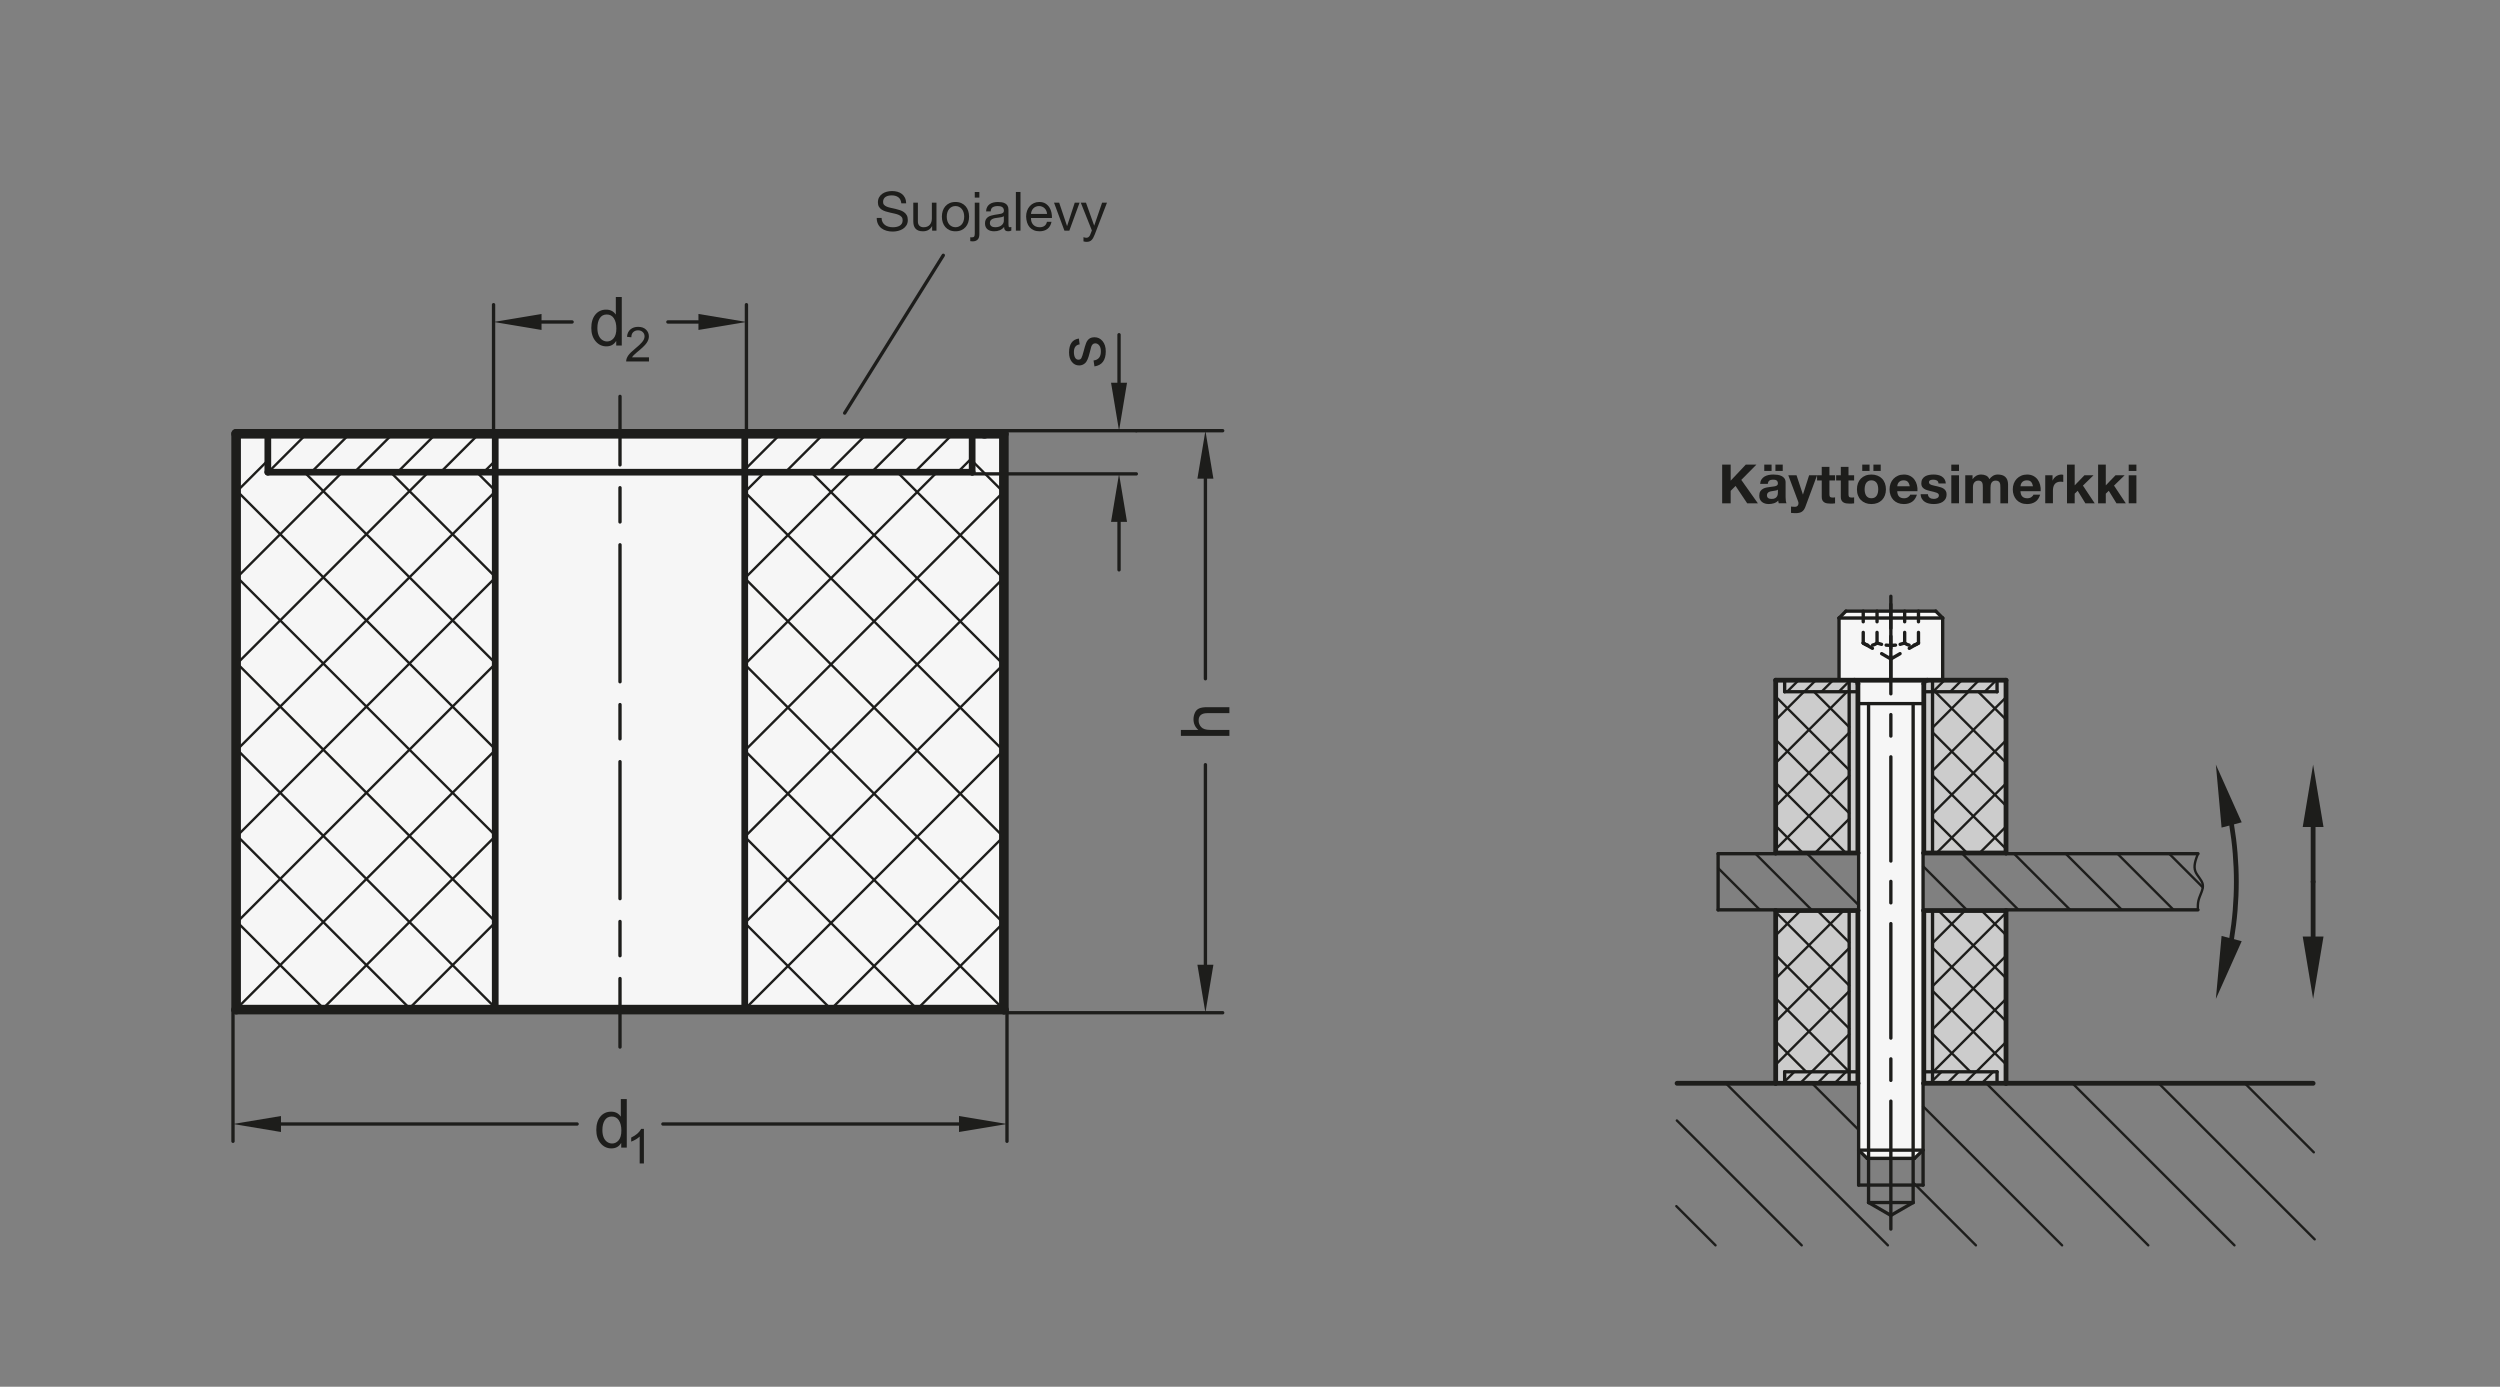 <?xml version="1.0" encoding="UTF-8"?>
<svg xmlns="http://www.w3.org/2000/svg" version="1.1" viewBox="0 0 369.213 204.803">
  <rect x="0" y="0" width="369.213" height="204.803" fill="#808080" stroke="none"/>
  <!-- Generator: Adobe Illustrator 28.6.0, SVG Export Plug-In . SVG Version: 1.2.0 Build 709)  -->
  <g>
    <g id="MD_x5F_3_x5F_FUELLUNG_x5F_WS">
      <g id="LWPOLYLINE">
        <path d="M284.116,100.97c0-.282.228-.51.51-.51h2.278v-9.184l-1.02-1.02h-13.266l-1.02,1.02v9.184h2.278c.282,0,.51.228.51.51v25.002h.106v8.504h-.106v25.512h.106v9.868l1.261,1.219h6.995l1.261-1.219v-9.868h.106v-25.512h-.106v-8.504h.106v-25.002h0Z" fill="#fff"/>
      </g>
      <g id="LWPOLYLINE-2" data-name="LWPOLYLINE">
        <rect x="34.871" y="64.067" width="113.386" height="85.039" fill="#fff"/>
      </g>
    </g>
    <g id="MD_x5F_3_x5F_FUELLUNG_x5F_GR">
      <g id="LWPOLYLINE-3" data-name="LWPOLYLINE">
        <rect x="34.871" y="64.067" width="113.386" height="85.039" fill="#f6f6f6"/>
      </g>
      <g id="LWPOLYLINE-4" data-name="LWPOLYLINE">
        <path d="M284.116,100.97c0-.282.228-.51.51-.51h2.278v-9.184l-1.02-1.02h-13.266l-1.02,1.02v9.184h2.278c.282,0,.51.228.51.51v25.002h.106v8.504h-.106v25.512h.106v9.868l1.261,1.219h6.995l1.261-1.219v-9.868h.106v-25.512h-.106v-8.504h.106v-25.002h0Z" fill="#f6f6f6"/>
      </g>
    </g>
    <g id="MD_x5F_6_x5F_COLOR_x5F_K027">
      <g id="LWPOLYLINE-5" data-name="LWPOLYLINE">
        <path d="M262.243,100.46h11.633s.008,0,.011,0c.279.003.502.232.499.51v25.002h-12.143v-25.512Z" fill="#ccc"/>
      </g>
      <g id="LWPOLYLINE-6" data-name="LWPOLYLINE">
        <path d="M296.259,100.46h-11.518c-.282-.057-.557.125-.615.407-.007.034-.01.069-.01.103v25.002h12.143v-25.512Z" fill="#ccc"/>
      </g>
      <g id="LWPOLYLINE-7" data-name="LWPOLYLINE">
        <rect x="262.243" y="134.475" width="12.143" height="25.51" fill="#ccc"/>
      </g>
      <g id="LWPOLYLINE-8" data-name="LWPOLYLINE">
        <rect x="284.116" y="134.475" width="12.143" height="25.512" fill="#ccc"/>
      </g>
    </g>
    <g id="MD_x5F_1_x5F_070">
      <g id="LINE">
        <line x1="39.554" y1="64.067" x2="39.554" y2="69.737" fill="none" stroke="#1d1d1b" stroke-linecap="round" stroke-linejoin="round" stroke-width=".992"/>
      </g>
      <g id="LINE-2" data-name="LINE">
        <line x1="73.139" y1="64.067" x2="73.139" y2="149.107" fill="none" stroke="#1d1d1b" stroke-linecap="round" stroke-linejoin="round" stroke-width=".992"/>
      </g>
      <g id="LINE-3" data-name="LINE">
        <line x1="109.989" y1="149.107" x2="109.989" y2="64.067" fill="none" stroke="#1d1d1b" stroke-linecap="round" stroke-linejoin="round" stroke-width=".992"/>
      </g>
      <g id="LINE-4" data-name="LINE">
        <line x1="39.554" y1="69.737" x2="143.573" y2="69.737" fill="none" stroke="#1d1d1b" stroke-linecap="round" stroke-linejoin="round" stroke-width=".992"/>
      </g>
      <g id="LINE-5" data-name="LINE">
        <line x1="143.573" y1="64.067" x2="143.573" y2="69.737" fill="none" stroke="#1d1d1b" stroke-linecap="round" stroke-linejoin="round" stroke-width=".992"/>
      </g>
    </g>
    <g id="MD_x5F_1_x5F_100">
      <g id="LINE-6" data-name="LINE">
        <line x1="145.365" y1="64.067" x2="145.422" y2="64.067" fill="none" stroke="#1d1d1b" stroke-linecap="round" stroke-linejoin="round" stroke-width="1.417"/>
      </g>
      <g id="LINE-7" data-name="LINE">
        <line x1="34.871" y1="64.067" x2="34.871" y2="149.107" fill="none" stroke="#1d1d1b" stroke-linecap="round" stroke-linejoin="round" stroke-width="1.417"/>
      </g>
      <g id="LINE-8" data-name="LINE">
        <line x1="148.257" y1="149.107" x2="148.257" y2="64.067" fill="none" stroke="#1d1d1b" stroke-linecap="round" stroke-linejoin="round" stroke-width="1.417"/>
      </g>
      <g id="LINE-9" data-name="LINE">
        <line x1="34.871" y1="149.107" x2="148.257" y2="149.107" fill="none" stroke="#1d1d1b" stroke-linecap="round" stroke-linejoin="round" stroke-width="1.417"/>
      </g>
      <g id="LINE-10" data-name="LINE">
        <line x1="148.257" y1="64.067" x2="34.871" y2="64.067" fill="none" stroke="#1d1d1b" stroke-linecap="round" stroke-linejoin="round" stroke-width="1.417"/>
      </g>
    </g>
    <g id="MD_x5F_2_x5F_BEMASSUNG">
      <g id="DIMENSION">
        <g id="LINE-11" data-name="LINE">
          <line x1="148.257" y1="63.607" x2="167.816" y2="63.607" fill="#1d1d1b" stroke="#1d1d1b" stroke-linecap="round" stroke-linejoin="round" stroke-width=".496"/>
        </g>
        <g id="LINE-12" data-name="LINE">
          <line x1="143.573" y1="69.985" x2="167.816" y2="69.985" fill="#1d1d1b" stroke="#1d1d1b" stroke-linecap="round" stroke-linejoin="round" stroke-width=".496"/>
        </g>
        <g id="LINE-13" data-name="LINE">
          <line x1="165.265" y1="56.52" x2="165.265" y2="49.434" fill="#1d1d1b" stroke="#1d1d1b" stroke-linecap="round" stroke-linejoin="round" stroke-width=".496"/>
        </g>
        <g id="LINE-14" data-name="LINE">
          <line x1="165.265" y1="77.071" x2="165.265" y2="84.158" fill="#1d1d1b" stroke="#1d1d1b" stroke-linecap="round" stroke-linejoin="round" stroke-width=".496"/>
        </g>
        <g id="MTEXT">
          <path d="M159.449,50.858c-.283.039-.496.154-.638.345-.142.19-.212.455-.212.794,0,.336.057.607.171.814s.28.311.498.311c.205,0,.353-.083.44-.247s.195-.489.322-.975c.14-.547.264-.957.371-1.229s.259-.484.452-.635c.194-.152.464-.228.81-.228.462,0,.852.189,1.168.567.315.378.474.883.474,1.515,0,.658-.14,1.172-.418,1.542-.278.37-.696.597-1.253.682l-.133-.875c.362-.046.633-.18.812-.403.18-.223.269-.535.269-.936,0-.384-.08-.679-.241-.885-.161-.205-.357-.308-.589-.308-.157,0-.282.047-.377.142-.094.095-.165.213-.212.354-.048.142-.132.46-.252.956-.176.736-.39,1.223-.641,1.458-.251.236-.551.354-.899.354-.433,0-.79-.172-1.07-.518-.28-.345-.42-.81-.42-1.393,0-.619.121-1.1.364-1.444.242-.344.605-.55,1.087-.618l.117.86Z" fill="#1d1d1b"/>
        </g>
        <g id="SOLID">
          <polygon points="164.084 56.52 166.446 56.52 165.265 63.607 165.265 63.607 164.084 56.52" fill="#1d1d1b"/>
        </g>
        <g id="SOLID-2" data-name="SOLID">
          <polygon points="164.084 77.071 166.446 77.071 165.265 69.985 165.265 69.985 164.084 77.071" fill="#1d1d1b"/>
        </g>
      </g>
      <g id="DIMENSION-2" data-name="DIMENSION">
        <g id="LINE-15" data-name="LINE">
          <line x1="167.816" y1="63.607" x2="180.572" y2="63.607" fill="#1d1d1b" stroke="#1d1d1b" stroke-linecap="round" stroke-linejoin="round" stroke-width=".496"/>
        </g>
        <g id="LINE-16" data-name="LINE">
          <line x1="148.257" y1="149.567" x2="180.572" y2="149.567" fill="#1d1d1b" stroke="#1d1d1b" stroke-linecap="round" stroke-linejoin="round" stroke-width=".496"/>
        </g>
        <g id="LINE-17" data-name="LINE">
          <line x1="178.021" y1="70.693" x2="178.021" y2="100.24" fill="#1d1d1b" stroke="#1d1d1b" stroke-linecap="round" stroke-linejoin="round" stroke-width=".496"/>
        </g>
        <g id="LINE-18" data-name="LINE">
          <line x1="178.021" y1="142.481" x2="178.021" y2="112.935" fill="#1d1d1b" stroke="#1d1d1b" stroke-linecap="round" stroke-linejoin="round" stroke-width=".496"/>
        </g>
        <g id="SOLID-3" data-name="SOLID">
          <polygon points="176.839 70.693 179.202 70.693 178.021 63.607 178.021 63.607 176.839 70.693" fill="#1d1d1b"/>
        </g>
        <g id="SOLID-4" data-name="SOLID">
          <polygon points="176.839 142.481 179.202 142.481 178.021 149.567 178.021 149.567 176.839 142.481" fill="#1d1d1b"/>
        </g>
        <g id="MTEXT-2" data-name="MTEXT">
          <path d="M181.564,104.439v.884h-3.274c-.424,0-.741.091-.953.274-.212.182-.317.454-.317.815,0,.358.124.679.374.96.249.282.694.424,1.336.424h2.835v.879h-7.165v-.879h2.571c-.473-.418-.709-.939-.709-1.564,0-.336.068-.656.205-.963s.347-.521.631-.645c.283-.125.678-.186,1.183-.186h3.284Z" fill="#1d1d1b"/>
        </g>
      </g>
      <g id="DIMENSION-3" data-name="DIMENSION">
        <g id="LINE-19" data-name="LINE">
          <line x1="72.891" y1="64.067" x2="72.891" y2="44.998" fill="#1d1d1b" stroke="#1d1d1b" stroke-linecap="round" stroke-linejoin="round" stroke-width=".496"/>
        </g>
        <g id="LINE-20" data-name="LINE">
          <line x1="110.237" y1="64.067" x2="110.237" y2="44.998" fill="#1d1d1b" stroke="#1d1d1b" stroke-linecap="round" stroke-linejoin="round" stroke-width=".496"/>
        </g>
        <g id="LINE-21" data-name="LINE">
          <line x1="79.977" y1="47.549" x2="84.489" y2="47.549" fill="#1d1d1b" stroke="#1d1d1b" stroke-linecap="round" stroke-linejoin="round" stroke-width=".496"/>
        </g>
        <g id="LINE-22" data-name="LINE">
          <line x1="103.15" y1="47.549" x2="98.639" y2="47.549" fill="#1d1d1b" stroke="#1d1d1b" stroke-linecap="round" stroke-linejoin="round" stroke-width=".496"/>
        </g>
        <g id="MTEXT-3" data-name="MTEXT">
          <path d="M91.828,51.031h-.821v-.66h-.02c-.316.521-.793.782-1.432.782-.635,0-1.166-.252-1.591-.755-.425-.504-.638-1.156-.638-1.957,0-.838.2-1.499.601-1.984s.93-.729,1.588-.729c.619,0,1.09.236,1.413.709h.02v-2.571h.879v7.165ZM89.649,50.43c.384,0,.71-.157.978-.474s.401-.795.401-1.437c0-.633-.122-1.136-.367-1.511-.244-.374-.595-.562-1.051-.562s-.801.183-1.034.55c-.233.366-.35.848-.35,1.444,0,.43.063.794.188,1.092s.3.522.525.672c.225.15.461.225.708.225Z" fill="#1d1d1b"/>
          <path d="M95.843,53.383h-3.369c0-.287.1-.577.3-.871.2-.294.575-.661,1.123-1.104.335-.269.635-.55.899-.845s.396-.592.396-.89c0-.257-.091-.47-.272-.638-.182-.167-.411-.251-.688-.251-.28,0-.515.086-.705.259-.19.172-.286.43-.288.771l-.642-.072c.04-.477.209-.841.509-1.094.299-.252.679-.378,1.14-.378.5,0,.889.139,1.167.415.279.276.418.609.418,1.001,0,.326-.118.656-.352.99-.235.335-.703.781-1.404,1.342-.368.293-.612.547-.732.76h2.502v.604Z" fill="#1d1d1b"/>
        </g>
        <g id="SOLID-5" data-name="SOLID">
          <polygon points="79.977 46.368 79.977 48.73 72.891 47.549 72.891 47.549 79.977 46.368" fill="#1d1d1b"/>
        </g>
        <g id="SOLID-6" data-name="SOLID">
          <polygon points="103.15 46.368 103.15 48.73 110.237 47.549 110.237 47.549 103.15 46.368" fill="#1d1d1b"/>
        </g>
      </g>
      <g id="DIMENSION-4" data-name="DIMENSION">
        <g id="LINE-23" data-name="LINE">
          <line x1="34.41" y1="149.107" x2="34.41" y2="168.549" fill="#1d1d1b" stroke="#1d1d1b" stroke-linecap="round" stroke-linejoin="round" stroke-width=".496"/>
        </g>
        <g id="LINE-24" data-name="LINE">
          <line x1="148.717" y1="149.107" x2="148.717" y2="168.549" fill="#1d1d1b" stroke="#1d1d1b" stroke-linecap="round" stroke-linejoin="round" stroke-width=".496"/>
        </g>
        <g id="LINE-25" data-name="LINE">
          <line x1="41.497" y1="165.998" x2="85.227" y2="165.998" fill="#1d1d1b" stroke="#1d1d1b" stroke-linecap="round" stroke-linejoin="round" stroke-width=".496"/>
        </g>
        <g id="LINE-26" data-name="LINE">
          <line x1="141.631" y1="165.998" x2="97.901" y2="165.998" fill="#1d1d1b" stroke="#1d1d1b" stroke-linecap="round" stroke-linejoin="round" stroke-width=".496"/>
        </g>
        <g id="MTEXT-4" data-name="MTEXT">
          <path d="M92.566,169.481h-.821v-.66h-.02c-.316.521-.793.782-1.432.782-.635,0-1.166-.252-1.591-.755-.425-.504-.638-1.156-.638-1.957,0-.838.2-1.499.601-1.984s.93-.729,1.588-.729c.619,0,1.09.236,1.413.709h.02v-2.571h.879v7.165ZM90.387,168.879c.384,0,.71-.157.978-.474s.401-.795.401-1.437c0-.633-.122-1.136-.367-1.511-.244-.374-.595-.562-1.051-.562s-.801.183-1.034.55c-.233.366-.35.848-.35,1.444,0,.43.063.794.188,1.092s.3.522.525.672c.225.15.461.225.708.225Z" fill="#1d1d1b"/>
          <path d="M95.096,171.831h-.625v-3.98c-.312.297-.73.548-1.253.753v-.604c.72-.345,1.21-.771,1.471-1.28h.406v5.111Z" fill="#1d1d1b"/>
        </g>
        <g id="SOLID-7" data-name="SOLID">
          <polygon points="41.497 164.817 41.497 167.179 34.41 165.998 34.41 165.998 41.497 164.817" fill="#1d1d1b"/>
        </g>
        <g id="SOLID-8" data-name="SOLID">
          <polygon points="141.631 164.817 141.631 167.179 148.717 165.998 148.717 165.998 141.631 164.817" fill="#1d1d1b"/>
        </g>
      </g>
      <g id="LINE-27" data-name="LINE">
        <line x1="124.746" y1="61.005" x2="139.31" y2="37.706" fill="#1d1d1b" stroke="#1d1d1b" stroke-linecap="round" stroke-linejoin="round" stroke-width=".496"/>
      </g>
      <g id="SOLID-9" data-name="SOLID">
        <polygon points="340.077 122.133 343.148 122.133 341.613 112.92 341.613 112.92 340.077 122.133" fill="#1d1d1b"/>
      </g>
      <g id="SOLID-10" data-name="SOLID">
        <polygon points="340.077 138.314 343.148 138.314 341.613 147.527 341.613 147.527 340.077 138.314" fill="#1d1d1b"/>
      </g>
      <g id="SOLID-11" data-name="SOLID">
        <polygon points="328.094 122.222 331.065 121.445 327.251 112.92 327.251 112.92 328.094 122.222" fill="#1d1d1b"/>
      </g>
      <g id="SOLID-12" data-name="SOLID">
        <polygon points="328.094 138.225 331.065 139.001 327.251 147.527 327.251 147.527 328.094 138.225" fill="#1d1d1b"/>
      </g>
    </g>
    <g id="MD_x5F_2_x5F_MITTELLINIE">
      <g id="LINE-28" data-name="LINE">
        <path d="M91.564,154.88c-.137,0-.248-.111-.248-.248v-10.115c0-.137.111-.248.248-.248s.248.111.248.248v10.115c0,.137-.111.248-.248.248ZM91.564,141.393c-.137,0-.248-.111-.248-.248v-5.057c0-.137.111-.248.248-.248s.248.111.248.248v5.057c0,.137-.111.248-.248.248ZM91.564,132.964c-.137,0-.248-.111-.248-.248v-20.229c0-.137.111-.248.248-.248s.248.111.248.248v20.229c0,.137-.111.248-.248.248ZM91.564,109.363c-.137,0-.248-.111-.248-.248v-5.058c0-.137.111-.248.248-.248s.248.111.248.248v5.058c0,.137-.111.248-.248.248ZM91.564,100.935c-.137,0-.248-.111-.248-.248v-20.229c0-.137.111-.248.248-.248s.248.111.248.248v20.229c0,.137-.111.248-.248.248ZM91.564,77.334c-.137,0-.248-.111-.248-.248v-5.057c0-.137.111-.248.248-.248s.248.111.248.248v5.057c0,.137-.111.248-.248.248ZM91.564,68.905c-.137,0-.248-.111-.248-.248v-10.115c0-.137.111-.248.248-.248s.248.111.248.248v10.115c0,.137-.111.248-.248.248Z" fill="#1d1d1b"/>
      </g>
      <g id="LINE-29" data-name="LINE">
        <path d="M279.251,100.708c-.137,0-.248-.111-.248-.248v-3.54c0-.137.111-.248.248-.248s.248.111.248.248v3.54c0,.137-.111.248-.248.248ZM279.251,95.988c-.137,0-.248-.111-.248-.248v-1.77c0-.137.111-.248.248-.248s.248.111.248.248v1.77c0,.137-.111.248-.248.248ZM279.251,93.037c-.137,0-.248-.111-.248-.248v-3.541c0-.137.111-.248.248-.248s.248.111.248.248v3.541c0,.137-.111.248-.248.248Z" fill="#1d1d1b"/>
      </g>
    </g>
    <g id="MD_x5F_2_x5F_SCHRAFFUR">
      <g id="HATCH">
        <polygon points="34.871 64.067 34.871 149.107 73.139 149.107 73.139 69.737 39.554 69.737 39.554 64.067 34.871 64.067" fill="none"/>
        <path d="M34.871,72.68l4.683-4.683M34.871,85.408l15.671-15.671M34.871,98.136l28.399-28.399M34.871,110.863l38.268-38.268M34.871,123.591l38.268-38.268M34.871,136.319l38.268-38.268M34.871,149.047l38.268-38.268M47.539,149.107l25.599-25.599M60.267,149.107l12.871-12.871M72.995,149.107l.143-.143M35.228,149.107l-.358-.358M47.956,149.107l-13.086-13.086M60.684,149.107l-25.813-25.813M73.139,148.833l-38.268-38.268M73.139,136.105l-38.268-38.268M73.139,123.377l-38.268-38.268M73.139,110.649l-38.268-38.268M73.139,97.921l-28.185-28.185M39.554,64.337l-.27-.27M73.139,85.194l-15.457-15.457M73.139,72.466l-2.729-2.729" fill="none" stroke="#1d1d1b" stroke-linecap="round" stroke-linejoin="round" stroke-width=".354"/>
      </g>
      <g id="HATCH-2" data-name="HATCH">
        <polygon points="148.257 149.107 148.257 64.067 143.573 64.067 143.573 69.737 109.989 69.737 109.989 149.107 148.257 149.107" fill="none"/>
        <path d="M109.989,72.677l2.941-2.941M109.989,85.405l15.669-15.669M109.989,98.133l28.396-28.396M143.573,64.549l.481-.481M109.989,110.861l38.268-38.268M109.989,123.589l38.268-38.268M109.989,136.317l38.268-38.268M109.989,149.045l38.268-38.268M122.655,149.107l25.602-25.602M135.383,149.107l12.874-12.874M148.111,149.107l.146-.146M110.067,149.107l-.078-.078M122.795,149.107l-12.806-12.806M135.523,149.107l-25.534-25.534M148.251,149.107l-38.262-38.262M148.257,136.385l-38.268-38.268M148.257,123.657l-38.268-38.268M148.257,110.929l-38.268-38.268M148.257,98.201l-28.464-28.464M148.257,85.473l-15.736-15.736M148.257,72.745l-4.683-4.683" fill="none" stroke="#1d1d1b" stroke-linecap="round" stroke-linejoin="round" stroke-width=".354"/>
      </g>
      <g id="HATCH-3" data-name="HATCH">
        <path d="M143.573,69.737v-5.669h-33.584v5.669h33.584M73.139,69.737v-5.669h-33.584v5.669h33.584Z" fill="none"/>
        <path d="M39.615,69.737l5.669-5.669M45.979,69.737l5.669-5.669M52.343,69.737l5.669-5.669M58.707,69.737l5.669-5.669M65.071,69.737l5.669-5.669M71.435,69.737l1.704-1.704M109.989,69.366l5.299-5.299M115.982,69.737l5.669-5.669M122.346,69.737l5.669-5.669M128.71,69.737l5.669-5.669M135.074,69.737l5.669-5.669M141.438,69.737l2.135-2.135" fill="none" stroke="#1d1d1b" stroke-linecap="round" stroke-linejoin="round" stroke-width=".354"/>
      </g>
      <g id="HATCH-4" data-name="HATCH">
        <rect x="285.203" y="100.46" width="9.731" height="1.701" fill="none"/>
        <path d="M285.473,102.16l1.701-1.701M288.019,102.16l1.701-1.701M290.564,102.16l1.701-1.701M293.11,102.16l1.701-1.701" fill="none" stroke="#1d1d1b" stroke-linecap="round" stroke-linejoin="round" stroke-width=".354"/>
      </g>
      <g id="HATCH-5" data-name="HATCH">
        <polygon points="274.492 125.971 262.243 125.971 262.243 126.078 253.739 126.078 253.739 134.369 262.243 134.369 262.243 134.475 274.492 134.475 274.492 125.971" fill="none"/>
        <path d="M259.909,134.369l-6.17-6.17M267.652,134.475l-8.398-8.398M274.492,133.679l-7.707-7.707M274.492,126.042l-.071-.071" fill="none" stroke="#1d1d1b" stroke-linecap="round" stroke-linejoin="round" stroke-width=".354"/>
      </g>
      <g id="HATCH-6" data-name="HATCH">
        <polygon points="263.567 100.46 262.243 100.46 262.243 125.971 273.095 125.971 273.095 102.16 263.11 102.16 263.567 102.16 263.567 100.46" fill="none"/>
        <path d="M262.243,106.328l4.168-4.168M262.243,112.692l10.532-10.532M262.243,119.056l10.853-10.853M262.243,125.42l10.853-10.853M268.055,125.971l5.04-5.04M266.249,125.971l-4.007-4.007M272.613,125.971l-10.371-10.371M273.095,120.089l-10.853-10.853M273.095,113.726l-10.853-10.853M273.095,107.362l-5.201-5.201" fill="none" stroke="#1d1d1b" stroke-linecap="round" stroke-linejoin="round" stroke-width=".354"/>
      </g>
      <g id="HATCH-7" data-name="HATCH">
        <polygon points="284.009 125.971 296.259 125.971 296.341 126.078 324.523 126.078 325.121 130.114 325.344 131.011 324.683 132.353 324.523 134.369 296.341 134.369 296.259 134.475 284.009 134.475 284.009 125.971" fill="none"/>
        <path d="M290.562,134.475l-6.553-6.553M298.092,134.369l-8.398-8.398M305.729,134.369l-8.291-8.291M313.366,134.369l-8.291-8.291M321.003,134.369l-8.291-8.291M325.324,131.053l-4.976-4.976" fill="none" stroke="#1d1d1b" stroke-linecap="round" stroke-linejoin="round" stroke-width=".354"/>
      </g>
      <g id="HATCH-8" data-name="HATCH">
        <polygon points="274.492 159.987 247.68 159.987 247.536 183.917 279.231 183.917 279.251 179.496 275.959 177.595 275.959 171.069 275.748 171.069 274.492 169.855 274.492 159.987" fill="none"/>
        <path d="M253.357,183.917l-5.786-5.786M266.085,183.917l-18.438-18.438M278.813,183.917l-23.93-23.93M274.492,166.868l-6.881-6.881" fill="none" stroke="#1d1d1b" stroke-linecap="round" stroke-linejoin="round" stroke-width=".354"/>
      </g>
      <g id="HATCH-9" data-name="HATCH">
        <polygon points="284.009 159.987 341.613 159.987 341.85 183.917 279.231 183.917 279.251 179.496 282.542 177.595 282.542 171.069 282.748 171.074 284.009 169.855 284.009 159.987" fill="none"/>
        <path d="M291.814,183.917l-9.271-9.271M304.541,183.917l-20.532-20.532M317.269,183.917l-23.93-23.93M329.997,183.917l-23.93-23.93M341.842,183.033l-23.046-23.046M341.714,170.178l-10.191-10.191" fill="none" stroke="#1d1d1b" stroke-linecap="round" stroke-linejoin="round" stroke-width=".354"/>
      </g>
      <g id="HATCH-10" data-name="HATCH">
        <rect x="263.567" y="100.46" width="9.748" height="1.701" fill="none"/>
        <path d="M263.919,102.16l1.701-1.701M266.465,102.16l1.701-1.701M269.01,102.16l1.701-1.701M271.556,102.16l1.701-1.701" fill="none" stroke="#1d1d1b" stroke-linecap="round" stroke-linejoin="round" stroke-width=".354"/>
      </g>
      <g id="HATCH-11" data-name="HATCH">
        <rect x="285.406" y="158.286" width="9.528" height="1.701" fill="none"/>
        <path d="M285.406,159.618l1.331-1.331M287.582,159.987l1.701-1.701M290.128,159.987l1.701-1.701M292.673,159.987l1.701-1.701" fill="none" stroke="#1d1d1b" stroke-linecap="round" stroke-linejoin="round" stroke-width=".354"/>
      </g>
      <g id="HATCH-12" data-name="HATCH">
        <rect x="263.567" y="158.286" width="9.528" height="1.701" fill="none"/>
        <path d="M263.567,159.722l1.436-1.436M265.848,159.987l1.701-1.701M268.394,159.987l1.701-1.701M270.939,159.987l1.701-1.701" fill="none" stroke="#1d1d1b" stroke-linecap="round" stroke-linejoin="round" stroke-width=".354"/>
      </g>
      <g id="HATCH-13" data-name="HATCH">
        <polygon points="294.934 100.46 296.259 100.46 296.259 125.971 285.406 125.971 285.406 102.16 295.391 102.16 294.934 102.16 294.934 100.46" fill="none"/>
        <path d="M285.406,107.469l5.308-5.308M285.406,113.833l10.853-10.853M285.406,120.197l10.853-10.853M285.995,125.971l10.263-10.263M292.359,125.971l3.899-3.899M290.501,125.971l-5.095-5.095M296.259,125.365l-10.853-10.853M296.259,119.001l-10.853-10.853M296.259,112.637l-10.476-10.476M296.259,106.273l-4.112-4.112" fill="none" stroke="#1d1d1b" stroke-linecap="round" stroke-linejoin="round" stroke-width=".354"/>
      </g>
      <g id="HATCH-14" data-name="HATCH">
        <polygon points="263.567 159.987 262.243 159.987 262.243 134.475 273.095 134.475 273.095 158.286 263.11 158.286 263.567 158.286 263.567 159.987" fill="none"/>
        <path d="M262.243,138.148l3.672-3.672M262.243,144.512l10.036-10.036M262.243,150.876l10.853-10.853M262.243,157.24l10.853-10.853M267.56,158.286l5.535-5.535M266.745,158.286l-4.502-4.502M273.095,158.273l-10.853-10.853M273.095,151.909l-10.853-10.853M273.095,145.545l-10.853-10.853M273.095,139.181l-4.706-4.706" fill="none" stroke="#1d1d1b" stroke-linecap="round" stroke-linejoin="round" stroke-width=".354"/>
      </g>
      <g id="HATCH-15" data-name="HATCH">
        <polygon points="294.934 159.987 296.259 159.987 296.259 134.475 285.406 134.475 285.406 158.286 295.391 158.286 294.934 158.286 294.934 159.987" fill="none"/>
        <path d="M285.406,139.289l4.813-4.813M285.406,145.652l10.853-10.853M285.406,152.016l10.853-10.853M285.5,158.286l10.759-10.759M291.864,158.286l4.395-4.395M290.996,158.286l-5.59-5.59M296.259,157.185l-10.853-10.853M296.259,150.821l-10.853-10.853M296.259,144.457l-9.981-9.981M296.259,138.093l-3.617-3.617" fill="none" stroke="#1d1d1b" stroke-linecap="round" stroke-linejoin="round" stroke-width=".354"/>
      </g>
    </g>
    <g id="MD_x5F_1_x5F_035">
      <g id="LINE-30" data-name="LINE">
        <line x1="286.904" y1="100.46" x2="286.904" y2="91.275" fill="none" stroke="#1d1d1b" stroke-linecap="round" stroke-linejoin="round" stroke-width=".496"/>
      </g>
      <g id="LINE-31" data-name="LINE">
        <line x1="271.597" y1="91.275" x2="271.597" y2="100.46" fill="none" stroke="#1d1d1b" stroke-linecap="round" stroke-linejoin="round" stroke-width=".496"/>
      </g>
      <g id="LINE-32" data-name="LINE">
        <line x1="286.904" y1="91.275" x2="285.884" y2="90.255" fill="none" stroke="#1d1d1b" stroke-linecap="round" stroke-linejoin="round" stroke-width=".496"/>
      </g>
      <g id="LINE-33" data-name="LINE">
        <line x1="272.618" y1="90.255" x2="271.597" y2="91.275" fill="none" stroke="#1d1d1b" stroke-linecap="round" stroke-linejoin="round" stroke-width=".496"/>
      </g>
      <g id="LINE-34" data-name="LINE">
        <line x1="274.492" y1="169.855" x2="275.753" y2="171.074" fill="none" stroke="#1d1d1b" stroke-linecap="round" stroke-linejoin="round" stroke-width=".496"/>
      </g>
      <g id="LINE-35" data-name="LINE">
        <line x1="263.567" y1="102.16" x2="263.567" y2="100.46" fill="none" stroke="#1d1d1b" stroke-linecap="round" stroke-linejoin="round" stroke-width=".496"/>
      </g>
      <g id="LINE-36" data-name="LINE">
        <line x1="263.567" y1="159.987" x2="263.567" y2="158.286" fill="none" stroke="#1d1d1b" stroke-linecap="round" stroke-linejoin="round" stroke-width=".496"/>
      </g>
      <g id="LINE-37" data-name="LINE">
        <line x1="296.259" y1="126.078" x2="324.605" y2="126.078" fill="none" stroke="#1d1d1b" stroke-linecap="round" stroke-linejoin="round" stroke-width=".496"/>
      </g>
      <g id="LINE-38" data-name="LINE">
        <line x1="296.259" y1="134.369" x2="324.605" y2="134.369" fill="none" stroke="#1d1d1b" stroke-linecap="round" stroke-linejoin="round" stroke-width=".496"/>
      </g>
      <g id="LINE-39" data-name="LINE">
        <line x1="253.739" y1="134.369" x2="262.243" y2="134.369" fill="none" stroke="#1d1d1b" stroke-linecap="round" stroke-linejoin="round" stroke-width=".496"/>
      </g>
      <g id="LINE-40" data-name="LINE">
        <line x1="253.739" y1="126.078" x2="253.739" y2="134.369" fill="none" stroke="#1d1d1b" stroke-linecap="round" stroke-linejoin="round" stroke-width=".496"/>
      </g>
      <g id="LINE-41" data-name="LINE">
        <line x1="253.739" y1="126.078" x2="262.243" y2="126.078" fill="none" stroke="#1d1d1b" stroke-linecap="round" stroke-linejoin="round" stroke-width=".496"/>
      </g>
      <g id="LINE-42" data-name="LINE">
        <line x1="286.904" y1="91.275" x2="271.597" y2="91.275" fill="none" stroke="#1d1d1b" stroke-linecap="round" stroke-linejoin="round" stroke-width=".496"/>
      </g>
      <g id="LINE-43" data-name="LINE">
        <line x1="272.618" y1="90.255" x2="285.884" y2="90.255" fill="none" stroke="#1d1d1b" stroke-linecap="round" stroke-linejoin="round" stroke-width=".496"/>
      </g>
      <g id="LINE-44" data-name="LINE">
        <line x1="274.492" y1="169.855" x2="284.009" y2="169.855" fill="none" stroke="#1d1d1b" stroke-linecap="round" stroke-linejoin="round" stroke-width=".496"/>
      </g>
      <g id="LINE-45" data-name="LINE">
        <line x1="282.748" y1="171.074" x2="275.753" y2="171.074" fill="none" stroke="#1d1d1b" stroke-linecap="round" stroke-linejoin="round" stroke-width=".496"/>
      </g>
      <g id="LINE-46" data-name="LINE">
        <line x1="282.542" y1="103.914" x2="282.542" y2="171.069" fill="none" stroke="#1d1d1b" stroke-linecap="round" stroke-linejoin="round" stroke-width=".496"/>
      </g>
      <g id="LINE-47" data-name="LINE">
        <line x1="275.959" y1="103.914" x2="275.959" y2="171.069" fill="none" stroke="#1d1d1b" stroke-linecap="round" stroke-linejoin="round" stroke-width=".496"/>
      </g>
      <g id="LINE-48" data-name="LINE">
        <line x1="274.386" y1="103.914" x2="284.116" y2="103.914" fill="none" stroke="#1d1d1b" stroke-linecap="round" stroke-linejoin="round" stroke-width=".496"/>
      </g>
      <g id="LINE-49" data-name="LINE">
        <line x1="263.567" y1="102.16" x2="274.279" y2="102.16" fill="none" stroke="#1d1d1b" stroke-linecap="round" stroke-linejoin="round" stroke-width=".496"/>
      </g>
      <g id="LINE-50" data-name="LINE">
        <line x1="285.406" y1="125.971" x2="285.406" y2="100.467" fill="none" stroke="#1d1d1b" stroke-linecap="round" stroke-linejoin="round" stroke-width=".496"/>
      </g>
      <g id="LINE-51" data-name="LINE">
        <line x1="285.406" y1="159.987" x2="285.406" y2="134.475" fill="none" stroke="#1d1d1b" stroke-linecap="round" stroke-linejoin="round" stroke-width=".496"/>
      </g>
      <g id="LINE-52" data-name="LINE">
        <line x1="263.567" y1="158.286" x2="274.279" y2="158.286" fill="none" stroke="#1d1d1b" stroke-linecap="round" stroke-linejoin="round" stroke-width=".496"/>
      </g>
      <g id="LINE-53" data-name="LINE">
        <line x1="282.542" y1="171.069" x2="282.542" y2="177.595" fill="none" stroke="#1d1d1b" stroke-linecap="round" stroke-linejoin="round" stroke-width=".496"/>
      </g>
      <g id="LINE-54" data-name="LINE">
        <line x1="275.959" y1="177.595" x2="282.542" y2="177.595" fill="none" stroke="#1d1d1b" stroke-linecap="round" stroke-linejoin="round" stroke-width=".496"/>
      </g>
      <g id="LINE-55" data-name="LINE">
        <line x1="275.959" y1="177.595" x2="279.251" y2="179.496" fill="none" stroke="#1d1d1b" stroke-linecap="round" stroke-linejoin="round" stroke-width=".496"/>
      </g>
      <g id="LINE-56" data-name="LINE">
        <line x1="282.542" y1="177.595" x2="279.251" y2="179.496" fill="none" stroke="#1d1d1b" stroke-linecap="round" stroke-linejoin="round" stroke-width=".496"/>
      </g>
      <g id="LINE-57" data-name="LINE">
        <line x1="274.492" y1="175.017" x2="284.009" y2="175.017" fill="none" stroke="#1d1d1b" stroke-linecap="round" stroke-linejoin="round" stroke-width=".496"/>
      </g>
      <g id="LINE-58" data-name="LINE">
        <line x1="275.959" y1="171.069" x2="275.959" y2="177.595" fill="none" stroke="#1d1d1b" stroke-linecap="round" stroke-linejoin="round" stroke-width=".496"/>
      </g>
      <g id="LINE-59" data-name="LINE">
        <line x1="294.934" y1="102.16" x2="294.934" y2="100.46" fill="none" stroke="#1d1d1b" stroke-linecap="round" stroke-linejoin="round" stroke-width=".496"/>
      </g>
      <g id="LINE-60" data-name="LINE">
        <line x1="294.934" y1="159.987" x2="294.934" y2="158.286" fill="none" stroke="#1d1d1b" stroke-linecap="round" stroke-linejoin="round" stroke-width=".496"/>
      </g>
      <g id="LINE-61" data-name="LINE">
        <line x1="294.934" y1="102.16" x2="284.116" y2="102.16" fill="none" stroke="#1d1d1b" stroke-linecap="round" stroke-linejoin="round" stroke-width=".496"/>
      </g>
      <g id="LINE-62" data-name="LINE">
        <line x1="294.934" y1="158.286" x2="284.222" y2="158.286" fill="none" stroke="#1d1d1b" stroke-linecap="round" stroke-linejoin="round" stroke-width=".496"/>
      </g>
      <g id="LINE-63" data-name="LINE">
        <line x1="274.492" y1="125.971" x2="274.492" y2="134.475" fill="none" stroke="#1d1d1b" stroke-linecap="round" stroke-linejoin="round" stroke-width=".496"/>
      </g>
      <g id="LINE-64" data-name="LINE">
        <line x1="274.492" y1="159.987" x2="274.492" y2="175.017" fill="none" stroke="#1d1d1b" stroke-linecap="round" stroke-linejoin="round" stroke-width=".496"/>
      </g>
      <g id="LINE-65" data-name="LINE">
        <line x1="273.095" y1="125.971" x2="273.095" y2="100.467" fill="none" stroke="#1d1d1b" stroke-linecap="round" stroke-linejoin="round" stroke-width=".496"/>
      </g>
      <g id="LINE-66" data-name="LINE">
        <line x1="273.095" y1="159.987" x2="273.095" y2="134.475" fill="none" stroke="#1d1d1b" stroke-linecap="round" stroke-linejoin="round" stroke-width=".496"/>
      </g>
      <g id="LINE-67" data-name="LINE">
        <line x1="284.009" y1="159.987" x2="284.009" y2="175.017" fill="none" stroke="#1d1d1b" stroke-linecap="round" stroke-linejoin="round" stroke-width=".496"/>
      </g>
      <g id="LINE-68" data-name="LINE">
        <line x1="284.009" y1="169.855" x2="282.748" y2="171.074" fill="none" stroke="#1d1d1b" stroke-linecap="round" stroke-linejoin="round" stroke-width=".496"/>
      </g>
      <g id="LINE-69" data-name="LINE">
        <line x1="284.009" y1="125.971" x2="284.009" y2="134.475" fill="none" stroke="#1d1d1b" stroke-linecap="round" stroke-linejoin="round" stroke-width=".496"/>
      </g>
      <g id="LINE-70" data-name="LINE">
        <line x1="279.251" y1="181.513" x2="279.251" y2="162.622" fill="none" stroke="#1d1d1b" stroke-linecap="round" stroke-linejoin="round" stroke-width=".496"/>
      </g>
      <g id="LINE-71" data-name="LINE">
        <line x1="279.251" y1="159.55" x2="279.251" y2="156.383" fill="none" stroke="#1d1d1b" stroke-linecap="round" stroke-linejoin="round" stroke-width=".496"/>
      </g>
      <g id="LINE-72" data-name="LINE">
        <line x1="279.251" y1="153.311" x2="279.251" y2="136.407" fill="none" stroke="#1d1d1b" stroke-linecap="round" stroke-linejoin="round" stroke-width=".496"/>
      </g>
      <g id="LINE-73" data-name="LINE">
        <line x1="279.251" y1="133.335" x2="279.251" y2="130.168" fill="none" stroke="#1d1d1b" stroke-linecap="round" stroke-linejoin="round" stroke-width=".496"/>
      </g>
      <g id="LINE-74" data-name="LINE">
        <line x1="279.251" y1="127.16" x2="279.251" y2="111.776" fill="none" stroke="#1d1d1b" stroke-linecap="round" stroke-linejoin="round" stroke-width=".496"/>
      </g>
      <g id="LINE-75" data-name="LINE">
        <line x1="279.251" y1="108.703" x2="279.251" y2="105.536" fill="none" stroke="#1d1d1b" stroke-linecap="round" stroke-linejoin="round" stroke-width=".496"/>
      </g>
      <g id="LINE-76" data-name="LINE">
        <line x1="279.251" y1="102.464" x2="279.251" y2="88.062" fill="none" stroke="#1d1d1b" stroke-linecap="round" stroke-linejoin="round" stroke-width=".496"/>
      </g>
    </g>
    <g id="MD_x5F_1_x5F_050">
      <g id="ARC">
        <path d="M274.386,100.97c0-.282-.228-.51-.51-.51" fill="none" stroke="#1d1d1b" stroke-linecap="round" stroke-linejoin="round" stroke-width=".709"/>
      </g>
      <g id="LINE-77" data-name="LINE">
        <line x1="296.259" y1="100.46" x2="296.259" y2="125.971" fill="none" stroke="#1d1d1b" stroke-linecap="round" stroke-linejoin="round" stroke-width=".709"/>
      </g>
      <g id="LINE-78" data-name="LINE">
        <line x1="262.243" y1="125.971" x2="262.243" y2="100.46" fill="none" stroke="#1d1d1b" stroke-linecap="round" stroke-linejoin="round" stroke-width=".709"/>
      </g>
      <g id="LINE-79" data-name="LINE">
        <line x1="262.243" y1="100.46" x2="296.259" y2="100.46" fill="none" stroke="#1d1d1b" stroke-linecap="round" stroke-linejoin="round" stroke-width=".709"/>
      </g>
      <g id="LINE-80" data-name="LINE">
        <line x1="274.386" y1="125.971" x2="262.243" y2="125.971" fill="none" stroke="#1d1d1b" stroke-linecap="round" stroke-linejoin="round" stroke-width=".709"/>
      </g>
      <g id="LINE-81" data-name="LINE">
        <line x1="296.259" y1="125.971" x2="284.116" y2="125.971" fill="none" stroke="#1d1d1b" stroke-linecap="round" stroke-linejoin="round" stroke-width=".709"/>
      </g>
      <g id="LINE-82" data-name="LINE">
        <line x1="262.243" y1="159.987" x2="262.243" y2="134.475" fill="none" stroke="#1d1d1b" stroke-linecap="round" stroke-linejoin="round" stroke-width=".709"/>
      </g>
      <g id="LINE-83" data-name="LINE">
        <line x1="296.259" y1="134.475" x2="296.259" y2="159.987" fill="none" stroke="#1d1d1b" stroke-linecap="round" stroke-linejoin="round" stroke-width=".709"/>
      </g>
      <g id="LINE-84" data-name="LINE">
        <line x1="296.259" y1="159.987" x2="284.116" y2="159.987" fill="none" stroke="#1d1d1b" stroke-linecap="round" stroke-linejoin="round" stroke-width=".709"/>
      </g>
      <g id="LINE-85" data-name="LINE">
        <line x1="284.116" y1="134.475" x2="296.259" y2="134.475" fill="none" stroke="#1d1d1b" stroke-linecap="round" stroke-linejoin="round" stroke-width=".709"/>
      </g>
      <g id="LINE-86" data-name="LINE">
        <line x1="274.386" y1="159.987" x2="262.243" y2="159.987" fill="none" stroke="#1d1d1b" stroke-linecap="round" stroke-linejoin="round" stroke-width=".709"/>
      </g>
      <g id="LINE-87" data-name="LINE">
        <line x1="262.243" y1="134.475" x2="274.386" y2="134.475" fill="none" stroke="#1d1d1b" stroke-linecap="round" stroke-linejoin="round" stroke-width=".709"/>
      </g>
      <g id="LINE-88" data-name="LINE">
        <line x1="296.259" y1="159.987" x2="341.613" y2="159.987" fill="none" stroke="#1d1d1b" stroke-linecap="round" stroke-linejoin="round" stroke-width=".709"/>
      </g>
      <g id="LINE-89" data-name="LINE">
        <line x1="247.68" y1="159.987" x2="262.243" y2="159.987" fill="none" stroke="#1d1d1b" stroke-linecap="round" stroke-linejoin="round" stroke-width=".709"/>
      </g>
      <g id="ARC-2" data-name="ARC">
        <path d="M284.626,100.46c-.282,0-.51.228-.51.51" fill="none" stroke="#1d1d1b" stroke-linecap="round" stroke-linejoin="round" stroke-width=".709"/>
      </g>
      <g id="LINE-90" data-name="LINE">
        <line x1="274.386" y1="125.971" x2="274.386" y2="100.97" fill="none" stroke="#1d1d1b" stroke-linecap="round" stroke-linejoin="round" stroke-width=".709"/>
      </g>
      <g id="LINE-91" data-name="LINE">
        <line x1="274.386" y1="159.987" x2="274.386" y2="134.475" fill="none" stroke="#1d1d1b" stroke-linecap="round" stroke-linejoin="round" stroke-width=".709"/>
      </g>
      <g id="LINE-92" data-name="LINE">
        <line x1="284.116" y1="125.971" x2="284.116" y2="100.97" fill="none" stroke="#1d1d1b" stroke-linecap="round" stroke-linejoin="round" stroke-width=".709"/>
      </g>
      <g id="LINE-93" data-name="LINE">
        <line x1="284.116" y1="159.987" x2="284.116" y2="134.475" fill="none" stroke="#1d1d1b" stroke-linecap="round" stroke-linejoin="round" stroke-width=".709"/>
      </g>
      <g id="LINE-94" data-name="LINE">
        <line x1="341.613" y1="122.133" x2="341.613" y2="130.223" fill="none" stroke="#1d1d1b" stroke-linecap="round" stroke-linejoin="round" stroke-width=".709"/>
      </g>
      <g id="LINE-95" data-name="LINE">
        <line x1="341.613" y1="138.314" x2="341.613" y2="130.223" fill="none" stroke="#1d1d1b" stroke-linecap="round" stroke-linejoin="round" stroke-width=".709"/>
      </g>
      <g id="ARC-3" data-name="ARC">
        <path d="M329.58,138.613c.926-5.555.926-11.225,0-16.78" fill="none" stroke="#1d1d1b" stroke-linecap="round" stroke-linejoin="round" stroke-width=".709"/>
      </g>
    </g>
    <g id="MD_x5F_1_x5F_VERDECKT">
      <g id="LINE-96" data-name="LINE">
        <path d="M281.291,95.213c-.137,0-.248-.111-.248-.248v-1.57c0-.137.111-.248.248-.248s.248.111.248.248v1.57c0,.137-.111.248-.248.248ZM281.291,92.073c-.137,0-.248-.111-.248-.248v-1.57c0-.137.111-.248.248-.248s.248.111.248.248v1.57c0,.137-.111.248-.248.248Z" fill="#1d1d1b"/>
      </g>
      <g id="LINE-97" data-name="LINE">
        <path d="M277.211,95.213c-.137,0-.248-.111-.248-.248v-1.57c0-.137.111-.248.248-.248s.248.111.248.248v1.57c0,.137-.111.248-.248.248ZM277.211,92.073c-.137,0-.248-.111-.248-.248v-1.57c0-.137.111-.248.248-.248s.248.111.248.248v1.57c0,.137-.111.248-.248.248Z" fill="#1d1d1b"/>
      </g>
      <g id="LINE-98" data-name="LINE">
        <path d="M275.171,95.213c-.137,0-.248-.111-.248-.248v-1.57c0-.137.111-.248.248-.248s.248.111.248.248v1.57c0,.137-.111.248-.248.248ZM275.171,92.073c-.137,0-.248-.111-.248-.248v-1.57c0-.137.111-.248.248-.248s.248.111.248.248v1.57c0,.137-.111.248-.248.248Z" fill="#1d1d1b"/>
      </g>
      <g id="LINE-99" data-name="LINE">
        <path d="M283.331,95.213c-.137,0-.248-.111-.248-.248v-1.57c0-.137.111-.248.248-.248s.248.111.248.248v1.57c0,.137-.111.248-.248.248ZM283.331,92.073c-.137,0-.248-.111-.248-.248v-1.57c0-.137.111-.248.248-.248s.248.111.248.248v1.57c0,.137-.111.248-.248.248Z" fill="#1d1d1b"/>
      </g>
      <g id="LINE-100" data-name="LINE">
        <path d="M279.251,97.569c-.042,0-.085-.011-.124-.033l-1.36-.786c-.118-.068-.159-.22-.091-.339s.22-.159.339-.091l1.36.786c.118.068.159.22.091.339-.046.08-.129.124-.215.124ZM276.531,95.998c-.042,0-.085-.011-.124-.033l-1.36-.785c-.118-.068-.159-.22-.091-.339s.22-.159.339-.091l1.36.785c.118.068.159.22.091.339-.046.08-.129.124-.215.124Z" fill="#1d1d1b"/>
      </g>
      <g id="LINE-101" data-name="LINE">
        <path d="M279.251,97.569c-.086,0-.169-.044-.215-.124-.068-.119-.027-.271.091-.339l1.36-.786c.118-.068.271-.028.339.091s.027.271-.091.339l-1.36.786c-.039.022-.082.033-.124.033ZM281.971,95.998c-.086,0-.169-.044-.215-.124-.068-.119-.027-.271.091-.339l1.36-.785c.119-.068.271-.028.339.091s.027.271-.091.339l-1.36.785c-.039.022-.082.033-.124.033Z" fill="#1d1d1b"/>
      </g>
      <g id="ARC-4" data-name="ARC">
        <path d="M279.238,95.563c-.233,0-.472-.014-.707-.041-.136-.016-.233-.139-.218-.275.016-.135.128-.233.274-.218.22.026.454.043.662.038.223,0,.443-.013.665-.038.134-.013.259.083.273.219.016.136-.082.259-.219.274-.243.027-.489.046-.731.041ZM280.625,95.406c-.113,0-.215-.078-.241-.192-.031-.133.052-.267.186-.297.216-.05.43-.111.64-.186.125-.048.271.021.316.151.045.129-.022.271-.152.316-.228.08-.459.147-.692.201-.019.004-.037.006-.056.006ZM277.876,95.406c-.019,0-.037-.002-.056-.006-.233-.054-.464-.121-.691-.201-.13-.045-.197-.187-.152-.316.046-.129.19-.198.316-.151.21.074.423.136.639.186.134.031.217.164.187.297-.027.115-.129.192-.242.192Z" fill="#1d1d1b"/>
      </g>
      <g id="ARC-5" data-name="ARC">
        <path d="M281.948,95.523c-.018,0-.036-.002-.054-.006-.277-.062-.531-.182-.756-.356-.108-.084-.128-.24-.043-.348.085-.109.242-.127.348-.043.166.129.354.218.559.264.134.03.218.163.188.296-.025.115-.128.194-.242.194ZM282.675,95.523c-.114,0-.216-.079-.242-.194-.029-.134.055-.266.188-.296.204-.045.392-.134.558-.264.105-.083.264-.066.348.043.085.108.065.264-.043.348-.225.175-.479.294-.755.356-.018.004-.036.006-.054.006Z" fill="#1d1d1b"/>
      </g>
      <g id="ARC-6" data-name="ARC">
        <path d="M276.555,95.523c-.114,0-.216-.079-.242-.194-.029-.134.055-.266.188-.296.204-.045.392-.134.558-.264.105-.083.263-.066.348.043.085.108.065.264-.043.348-.225.175-.479.294-.755.356-.018.004-.036.006-.054.006ZM275.827,95.523c-.018,0-.036-.002-.054-.006-.276-.062-.53-.182-.755-.356-.108-.084-.128-.24-.043-.348.084-.109.241-.127.348-.043.166.129.354.218.558.264.134.03.218.163.188.296-.026.115-.128.194-.242.194Z" fill="#1d1d1b"/>
      </g>
    </g>
    <g id="MD_x5F_1_x5F_025">
      <g id="SPLINE">
        <path d="M324.605,126.078c-.343.906-.686,1.811-.383,2.608.254.668.963,1.259,1.092,1.921.142.732-.426,1.55-.626,2.364-.113.459-.108.917-.104,1.375" fill="none" stroke="#1d1d1b" stroke-linecap="round" stroke-linejoin="round" stroke-width=".354"/>
      </g>
    </g>
    <g id="MD_x5F_2_x5F_TEXT_x5F_FI">
      <g id="Deckblech">
        <g>
          <path d="M133.111,30.023c-.043-.41-.191-.708-.444-.892-.253-.185-.577-.276-.972-.276-.16,0-.317.016-.472.048s-.292.086-.412.16c-.12.075-.216.175-.288.3-.072.126-.108.281-.108.468,0,.177.052.319.156.429s.243.198.416.268c.173.069.369.127.588.172.219.046.441.095.668.148.227.053.449.116.668.188.219.072.415.17.588.292.173.123.312.277.416.464.104.188.156.422.156.704,0,.305-.068.564-.204.78-.136.216-.311.392-.524.528-.213.136-.452.235-.716.3-.264.063-.526.096-.788.096-.32,0-.623-.04-.908-.12-.286-.08-.536-.202-.752-.367-.216-.166-.387-.375-.512-.629-.125-.253-.188-.553-.188-.899h.72c0,.24.046.446.14.62.093.173.216.315.368.428s.328.194.528.248c.2.054.41.08.628.08.17,0,.342-.016.516-.048s.33-.087.468-.164.25-.183.336-.316c.085-.133.128-.304.128-.512,0-.197-.052-.357-.156-.48-.104-.122-.243-.223-.416-.3s-.37-.14-.588-.188-.441-.098-.668-.148c-.227-.051-.449-.109-.668-.176s-.415-.154-.588-.264-.312-.251-.416-.425c-.104-.173-.156-.391-.156-.651,0-.288.059-.537.176-.748s.273-.384.468-.521c.194-.136.416-.237.664-.304.248-.066.503-.1.764-.1.293,0,.565.034.816.104.251.069.471.179.66.328s.338.337.448.564c.109.227.169.497.18.812h-.72Z" fill="#1d1d1b"/>
          <path d="M138.303,34.063h-.64v-.656h-.016c-.283.502-.73.752-1.344.752-.272,0-.499-.037-.68-.111-.181-.075-.328-.179-.44-.312-.112-.133-.19-.292-.236-.476-.045-.185-.068-.389-.068-.612v-2.72h.68v2.8c0,.256.075.459.224.608.149.148.354.224.616.224.208,0,.388-.032.54-.096.152-.064.279-.155.38-.272.101-.117.177-.255.228-.412.05-.157.076-.329.076-.516v-2.336h.68v4.136Z" fill="#1d1d1b"/>
          <path d="M139.102,31.998c0-.304.042-.588.128-.852s.213-.493.384-.688c.171-.195.38-.349.628-.461.248-.111.537-.168.868-.168.325,0,.613.057.864.168.25.112.461.266.632.461.17.194.299.424.384.688.085.264.128.548.128.852s-.043.587-.128.849c-.085.261-.213.489-.384.684-.171.195-.381.349-.632.46-.251.112-.539.168-.864.168-.331,0-.62-.056-.868-.168-.248-.111-.458-.265-.628-.46-.17-.194-.298-.423-.384-.684-.085-.262-.128-.544-.128-.849ZM139.822,31.998c0,.251.033.474.1.668.067.195.159.357.276.488.118.131.255.23.412.3s.324.104.5.104.343-.035.5-.104.295-.169.412-.3.209-.293.276-.488c.067-.194.1-.417.1-.668s-.033-.473-.1-.668c-.066-.194-.159-.358-.276-.491-.117-.134-.255-.235-.412-.305s-.324-.104-.5-.104-.343.034-.5.104-.294.171-.412.305c-.117.133-.209.297-.276.491-.067.195-.1.418-.1.668Z" fill="#1d1d1b"/>
          <path d="M144.638,34.591c0,.368-.089.636-.268.804s-.42.252-.724.252c-.128,0-.246-.011-.352-.032v-.584c.026.006.051.01.072.013.021.002.042.004.064.004h.144c.149,0,.25-.042.304-.124.053-.083.08-.231.08-.444v-4.552h.68v4.664ZM144.638,29.183h-.68v-.832h.68v.832Z" fill="#1d1d1b"/>
          <path d="M149.358,34.047c-.123.074-.285.111-.488.111-.176,0-.316-.051-.42-.151-.104-.102-.156-.265-.156-.488-.187.224-.404.387-.652.488-.248.101-.516.151-.804.151-.187,0-.364-.021-.532-.063-.168-.043-.313-.111-.436-.204-.123-.094-.22-.213-.292-.36-.072-.146-.108-.324-.108-.532,0-.234.04-.426.12-.575.08-.149.185-.271.316-.364.13-.094.28-.164.448-.212s.34-.088.516-.12c.187-.037.364-.065.532-.084.168-.019.316-.045.444-.08.128-.034.229-.085.304-.152.075-.066.112-.164.112-.292,0-.148-.028-.269-.084-.359-.056-.091-.128-.16-.216-.208-.088-.048-.187-.08-.296-.097-.109-.016-.217-.023-.324-.023-.288,0-.528.055-.72.164s-.296.315-.312.62h-.68c.01-.256.064-.473.16-.648.096-.176.224-.318.384-.428.16-.109.342-.188.548-.236.205-.048.425-.072.66-.072.187,0,.372.014.556.04.184.027.351.082.5.164.149.083.27.199.36.349.09.149.136.344.136.584v2.128c0,.16.009.277.028.352.019.075.082.112.188.112.059,0,.128-.014.208-.04v.528ZM148.254,31.927c-.09.063-.204.11-.34.14-.136.029-.28.054-.432.072-.152.019-.305.04-.46.063-.155.024-.293.063-.416.116-.123.054-.223.13-.3.229-.078.099-.116.233-.116.403,0,.112.023.207.068.284.045.077.104.14.176.188.072.048.156.082.252.104.096.021.197.032.304.032.224,0,.416-.03.576-.092.16-.062.291-.139.392-.232.102-.093.176-.194.224-.304s.072-.212.072-.309v-.695Z" fill="#1d1d1b"/>
          <path d="M150.03,28.351h.68v5.712h-.68v-5.712Z" fill="#1d1d1b"/>
          <path d="M155.294,32.751c-.091.464-.291.814-.6,1.052s-.699.355-1.168.355c-.331,0-.617-.055-.86-.164s-.447-.26-.612-.451c-.165-.192-.289-.422-.372-.688-.083-.267-.129-.558-.14-.872,0-.31.048-.596.144-.86.096-.264.23-.491.404-.684s.379-.341.616-.448c.237-.106.497-.16.78-.16.368,0,.673.076.916.229s.438.346.584.58.248.49.304.768c.056.277.079.542.068.792h-3.096c-.005.182.016.354.064.517.048.162.125.307.232.432.106.125.242.226.408.3.166.075.36.112.584.112.288,0,.524-.066.708-.2.184-.133.305-.336.364-.607h.672ZM154.638,31.599c-.011-.16-.046-.312-.108-.456-.061-.145-.144-.269-.248-.372-.104-.104-.227-.187-.368-.248-.142-.062-.297-.092-.468-.092-.176,0-.334.03-.476.092-.141.062-.263.146-.364.252-.102.106-.182.23-.24.372s-.093.292-.104.452h2.376Z" fill="#1d1d1b"/>
          <path d="M157.926,34.063h-.728l-1.536-4.136h.76l1.16,3.447h.016l1.128-3.447h.712l-1.512,4.136Z" fill="#1d1d1b"/>
          <path d="M161.686,34.614c-.08.203-.159.373-.236.513-.077.138-.163.252-.256.34s-.197.151-.312.191-.247.061-.396.061c-.08,0-.16-.006-.24-.017-.08-.011-.157-.029-.232-.056v-.624c.064.021.129.043.196.064.066.021.134.031.204.031.139,0,.251-.031.336-.096.085-.063.16-.157.224-.28l.28-.704-1.64-4.111h.768l1.208,3.384h.016l1.16-3.384h.72l-1.8,4.688Z" fill="#1d1d1b"/>
        </g>
      </g>
      <g id="Anwendungsbeispiel">
        <g>
          <path d="M254.339,68.618h1.256v2.368l2.232-2.368h1.568l-2.232,2.256,2.448,3.456h-1.576l-1.72-2.568-.721.729v1.84h-1.256v-5.712Z" fill="#1d1d1b"/>
          <path d="M259.946,71.466c.017-.261.084-.481.201-.66.117-.178.266-.321.447-.428s.385-.183.608-.228c.224-.046.453-.068.688-.068.207,0,.418.015.631.044.214.029.408.087.584.172.177.086.32.206.433.36s.168.354.168.6v2.152c0,.187.011.365.032.536s.059.299.111.384h-1.151c-.021-.064-.039-.129-.052-.196-.014-.066-.023-.135-.028-.204-.182.188-.396.319-.64.396-.246.077-.496.116-.752.116-.197,0-.382-.025-.553-.076-.17-.051-.32-.127-.447-.229-.129-.101-.229-.229-.301-.384-.072-.154-.107-.339-.107-.552,0-.267.052-.48.156-.64.104-.16.236-.286.399-.376.163-.091.345-.155.548-.192s.4-.066.592-.088c.176-.021.331-.041.465-.061.133-.019.244-.046.332-.084.088-.037.152-.084.195-.14s.064-.129.064-.22c0-.117-.021-.214-.061-.288-.039-.075-.094-.132-.16-.172s-.144-.067-.231-.08c-.089-.014-.183-.021-.284-.021-.225,0-.4.048-.527.145-.129.096-.203.256-.225.479h-1.137ZM260.556,68.61h1.079v.936h-1.079v-.936ZM262.571,72.305c-.059.06-.15.102-.272.128-.122.027-.261.051-.416.072-.117.017-.231.035-.344.057-.112.021-.211.055-.296.1-.086.045-.154.106-.208.184-.054.078-.08.181-.08.309,0,.106.019.193.056.26s.088.12.152.16.139.067.225.084c.084.016.172.023.264.023.224,0,.396-.037.52-.111.123-.075.213-.164.271-.269.059-.104.096-.209.108-.315.014-.106.021-.192.021-.256v-.425ZM262.203,68.61h1.08v.936h-1.08v-.936Z" fill="#1d1d1b"/>
          <path d="M266.627,74.849c-.123.337-.294.576-.513.721-.219.144-.522.216-.912.216-.117,0-.232-.004-.348-.012-.114-.009-.23-.018-.348-.028v-.936c.09.01.187.02.288.027.101.008.208.012.319.012.15,0,.27-.048.36-.144s.136-.222.136-.376c0-.091-.016-.176-.047-.256l-1.457-3.88h1.217l.936,2.832h.016l.904-2.832h1.176l-1.728,4.655Z" fill="#1d1d1b"/>
          <path d="M270.179,70.194h.832v.76h-.832v2.048c0,.192.031.32.096.384.064.064.192.097.385.097.063,0,.125-.003.184-.009.059-.005.114-.013.168-.023v.888c-.096.017-.203.026-.32.032-.117.005-.232.008-.344.008-.176,0-.343-.012-.5-.036-.157-.023-.296-.071-.416-.144s-.215-.172-.284-.3-.104-.296-.104-.504v-2.44h-.688v-.76h.688v-1.24h1.137v1.24Z" fill="#1d1d1b"/>
          <path d="M272.995,70.194h.832v.76h-.832v2.048c0,.192.031.32.096.384.064.064.192.097.385.097.063,0,.125-.003.184-.009.059-.005.114-.013.168-.023v.888c-.096.017-.203.026-.32.032-.117.005-.232.008-.344.008-.176,0-.343-.012-.5-.036-.157-.023-.296-.071-.416-.144s-.215-.172-.284-.3-.104-.296-.104-.504v-2.44h-.688v-.76h.688v-1.24h1.137v1.24Z" fill="#1d1d1b"/>
          <path d="M274.243,72.265c0-.33.05-.63.151-.899.101-.27.245-.499.433-.688.186-.188.41-.336.672-.439.261-.104.555-.156.879-.156.326,0,.621.052.885.156.264.104.489.251.676.439.187.189.33.419.432.688s.152.569.152.899-.051.63-.152.896-.245.495-.432.684c-.187.189-.412.336-.676.44-.264.104-.559.156-.885.156-.324,0-.618-.053-.879-.156-.262-.104-.486-.251-.672-.44-.188-.188-.332-.417-.433-.684-.102-.267-.151-.565-.151-.896ZM275.026,68.61h1.08v.936h-1.08v-.936ZM275.378,72.265c0,.166.017.327.049.484.031.157.086.299.164.424.077.126.18.226.308.3.128.075.288.112.479.112.192,0,.354-.037.484-.112.131-.074.234-.174.312-.3.077-.125.132-.267.164-.424.031-.157.048-.318.048-.484,0-.165-.017-.327-.048-.487-.032-.16-.087-.302-.164-.424-.078-.123-.182-.223-.312-.301-.131-.077-.292-.115-.484-.115-.191,0-.352.038-.479.115-.128.078-.23.178-.308.301-.078.122-.133.264-.164.424-.032.16-.049.322-.049.487ZM276.675,68.61h1.08v.936h-1.08v-.936Z" fill="#1d1d1b"/>
          <path d="M280.194,72.538c.016.368.109.635.28.8.171.166.416.248.735.248.23,0,.428-.057.593-.172.165-.114.267-.236.304-.364h1c-.16.496-.405.853-.736,1.068-.33.216-.73.324-1.199.324-.326,0-.619-.054-.881-.16-.261-.106-.482-.256-.664-.448-.181-.192-.32-.421-.42-.688-.098-.267-.147-.561-.147-.881,0-.309.051-.597.151-.863.102-.267.246-.497.433-.692.187-.194.409-.348.668-.46s.546-.168.86-.168c.352,0,.658.068.92.204s.477.318.645.548.289.491.363.784.102.6.08.92h-2.984ZM282.042,71.818c-.053-.288-.147-.507-.283-.656-.137-.149-.343-.224-.62-.224-.187,0-.339.03-.456.092s-.212.137-.284.228c-.071.091-.122.188-.151.288-.029.102-.047.192-.053.272h1.848Z" fill="#1d1d1b"/>
          <path d="M284.73,72.986c0,.122.025.228.076.315.05.088.116.16.196.217.08.056.172.097.275.123.104.027.212.04.324.04.08,0,.164-.009.252-.027s.168-.048.24-.088.132-.094.18-.16.072-.15.072-.252c0-.171-.113-.299-.34-.384-.227-.086-.543-.171-.948-.257-.165-.037-.327-.081-.484-.132s-.298-.117-.42-.2c-.122-.082-.222-.185-.296-.308s-.111-.277-.111-.464c0-.262.051-.479.155-.652.104-.173.241-.309.412-.408.171-.099.362-.168.576-.208.213-.039.432-.06.655-.06s.441.021.652.064c.211.042.398.114.564.216.165.102.303.235.412.403s.174.381.195.637h-1.08c-.016-.219-.098-.367-.248-.444-.148-.077-.324-.116-.527-.116-.064,0-.134.004-.208.013-.075.008-.144.025-.204.052-.062.026-.113.065-.156.116s-.064.118-.064.204c0,.101.038.184.113.247.074.064.172.116.291.156.12.04.258.076.412.108s.312.066.473.104c.165.038.326.083.483.137.157.053.298.124.42.212.123.088.222.197.296.328.075.13.112.292.112.483,0,.272-.055.5-.164.685-.109.184-.252.332-.428.443-.177.112-.378.192-.604.24s-.457.072-.691.072c-.24,0-.475-.024-.704-.072s-.434-.129-.612-.244c-.179-.114-.325-.266-.439-.452-.115-.187-.178-.416-.188-.688h1.08Z" fill="#1d1d1b"/>
          <path d="M289.314,69.553h-1.136v-.936h1.136v.936ZM288.179,70.194h1.136v4.136h-1.136v-4.136Z" fill="#1d1d1b"/>
          <path d="M290.242,70.194h1.072v.56h.016c.149-.213.329-.379.54-.496s.452-.176.725-.176c.261,0,.5.051.716.152s.38.279.491.536c.123-.182.29-.342.5-.48.211-.139.461-.208.748-.208.219,0,.422.026.608.08s.347.139.479.256c.134.117.238.271.312.46s.112.418.112.685v2.768h-1.136v-2.344c0-.139-.006-.27-.017-.393-.011-.122-.04-.229-.088-.319s-.118-.163-.212-.217c-.094-.053-.221-.079-.38-.079-.16,0-.29.03-.388.092-.1.062-.176.142-.232.24s-.094.21-.111.336c-.02.125-.029.252-.029.38v2.304h-1.135v-2.32c0-.133-.005-.263-.013-.388s-.033-.236-.076-.332c-.042-.096-.11-.172-.204-.228-.094-.057-.225-.084-.396-.084-.06,0-.131.012-.216.035-.086.024-.17.069-.252.137-.083.066-.154.162-.213.288-.059.125-.088.289-.088.491v2.4h-1.136v-4.136Z" fill="#1d1d1b"/>
          <path d="M298.394,72.538c.016.368.108.635.28.8.17.166.416.248.735.248.229,0,.427-.057.593-.172.164-.114.266-.236.303-.364h1c-.159.496-.404.853-.735,1.068s-.73.324-1.2.324c-.325,0-.619-.054-.88-.16s-.482-.256-.664-.448c-.181-.192-.321-.421-.42-.688s-.147-.561-.147-.881c0-.309.051-.597.151-.863.102-.267.245-.497.433-.692.186-.194.408-.348.668-.46.258-.112.545-.168.859-.168.352,0,.658.068.92.204s.477.318.645.548.289.491.363.784c.075.293.102.6.08.92h-2.983ZM300.242,71.818c-.054-.288-.147-.507-.284-.656-.136-.149-.342-.224-.619-.224-.188,0-.34.03-.457.092s-.211.137-.283.228-.123.188-.152.288c-.029.102-.047.192-.052.272h1.848Z" fill="#1d1d1b"/>
          <path d="M302.05,70.194h1.08v.768h.016c.054-.128.126-.246.217-.355.09-.109.194-.203.312-.28.117-.077.242-.138.375-.18.134-.043.272-.064.416-.064.075,0,.158.014.248.04v1.056c-.053-.011-.117-.02-.191-.027-.075-.009-.146-.013-.217-.013-.207,0-.383.035-.527.104s-.26.164-.348.284-.151.261-.188.424c-.038.163-.056.335-.056.516v1.864h-1.137v-4.136Z" fill="#1d1d1b"/>
          <path d="M305.266,68.618h1.136v3.063l1.433-1.487h1.344l-1.561,1.52,1.736,2.616h-1.376l-1.136-1.848-.44.424v1.424h-1.136v-5.712Z" fill="#1d1d1b"/>
          <path d="M309.858,68.618h1.136v3.063l1.433-1.487h1.344l-1.561,1.52,1.736,2.616h-1.376l-1.136-1.848-.44.424v1.424h-1.136v-5.712Z" fill="#1d1d1b"/>
          <path d="M315.515,69.553h-1.137v-.936h1.137v.936ZM314.378,70.194h1.137v4.136h-1.137v-4.136Z" fill="#1d1d1b"/>
        </g>
      </g>
    </g>
  </g>
</svg>